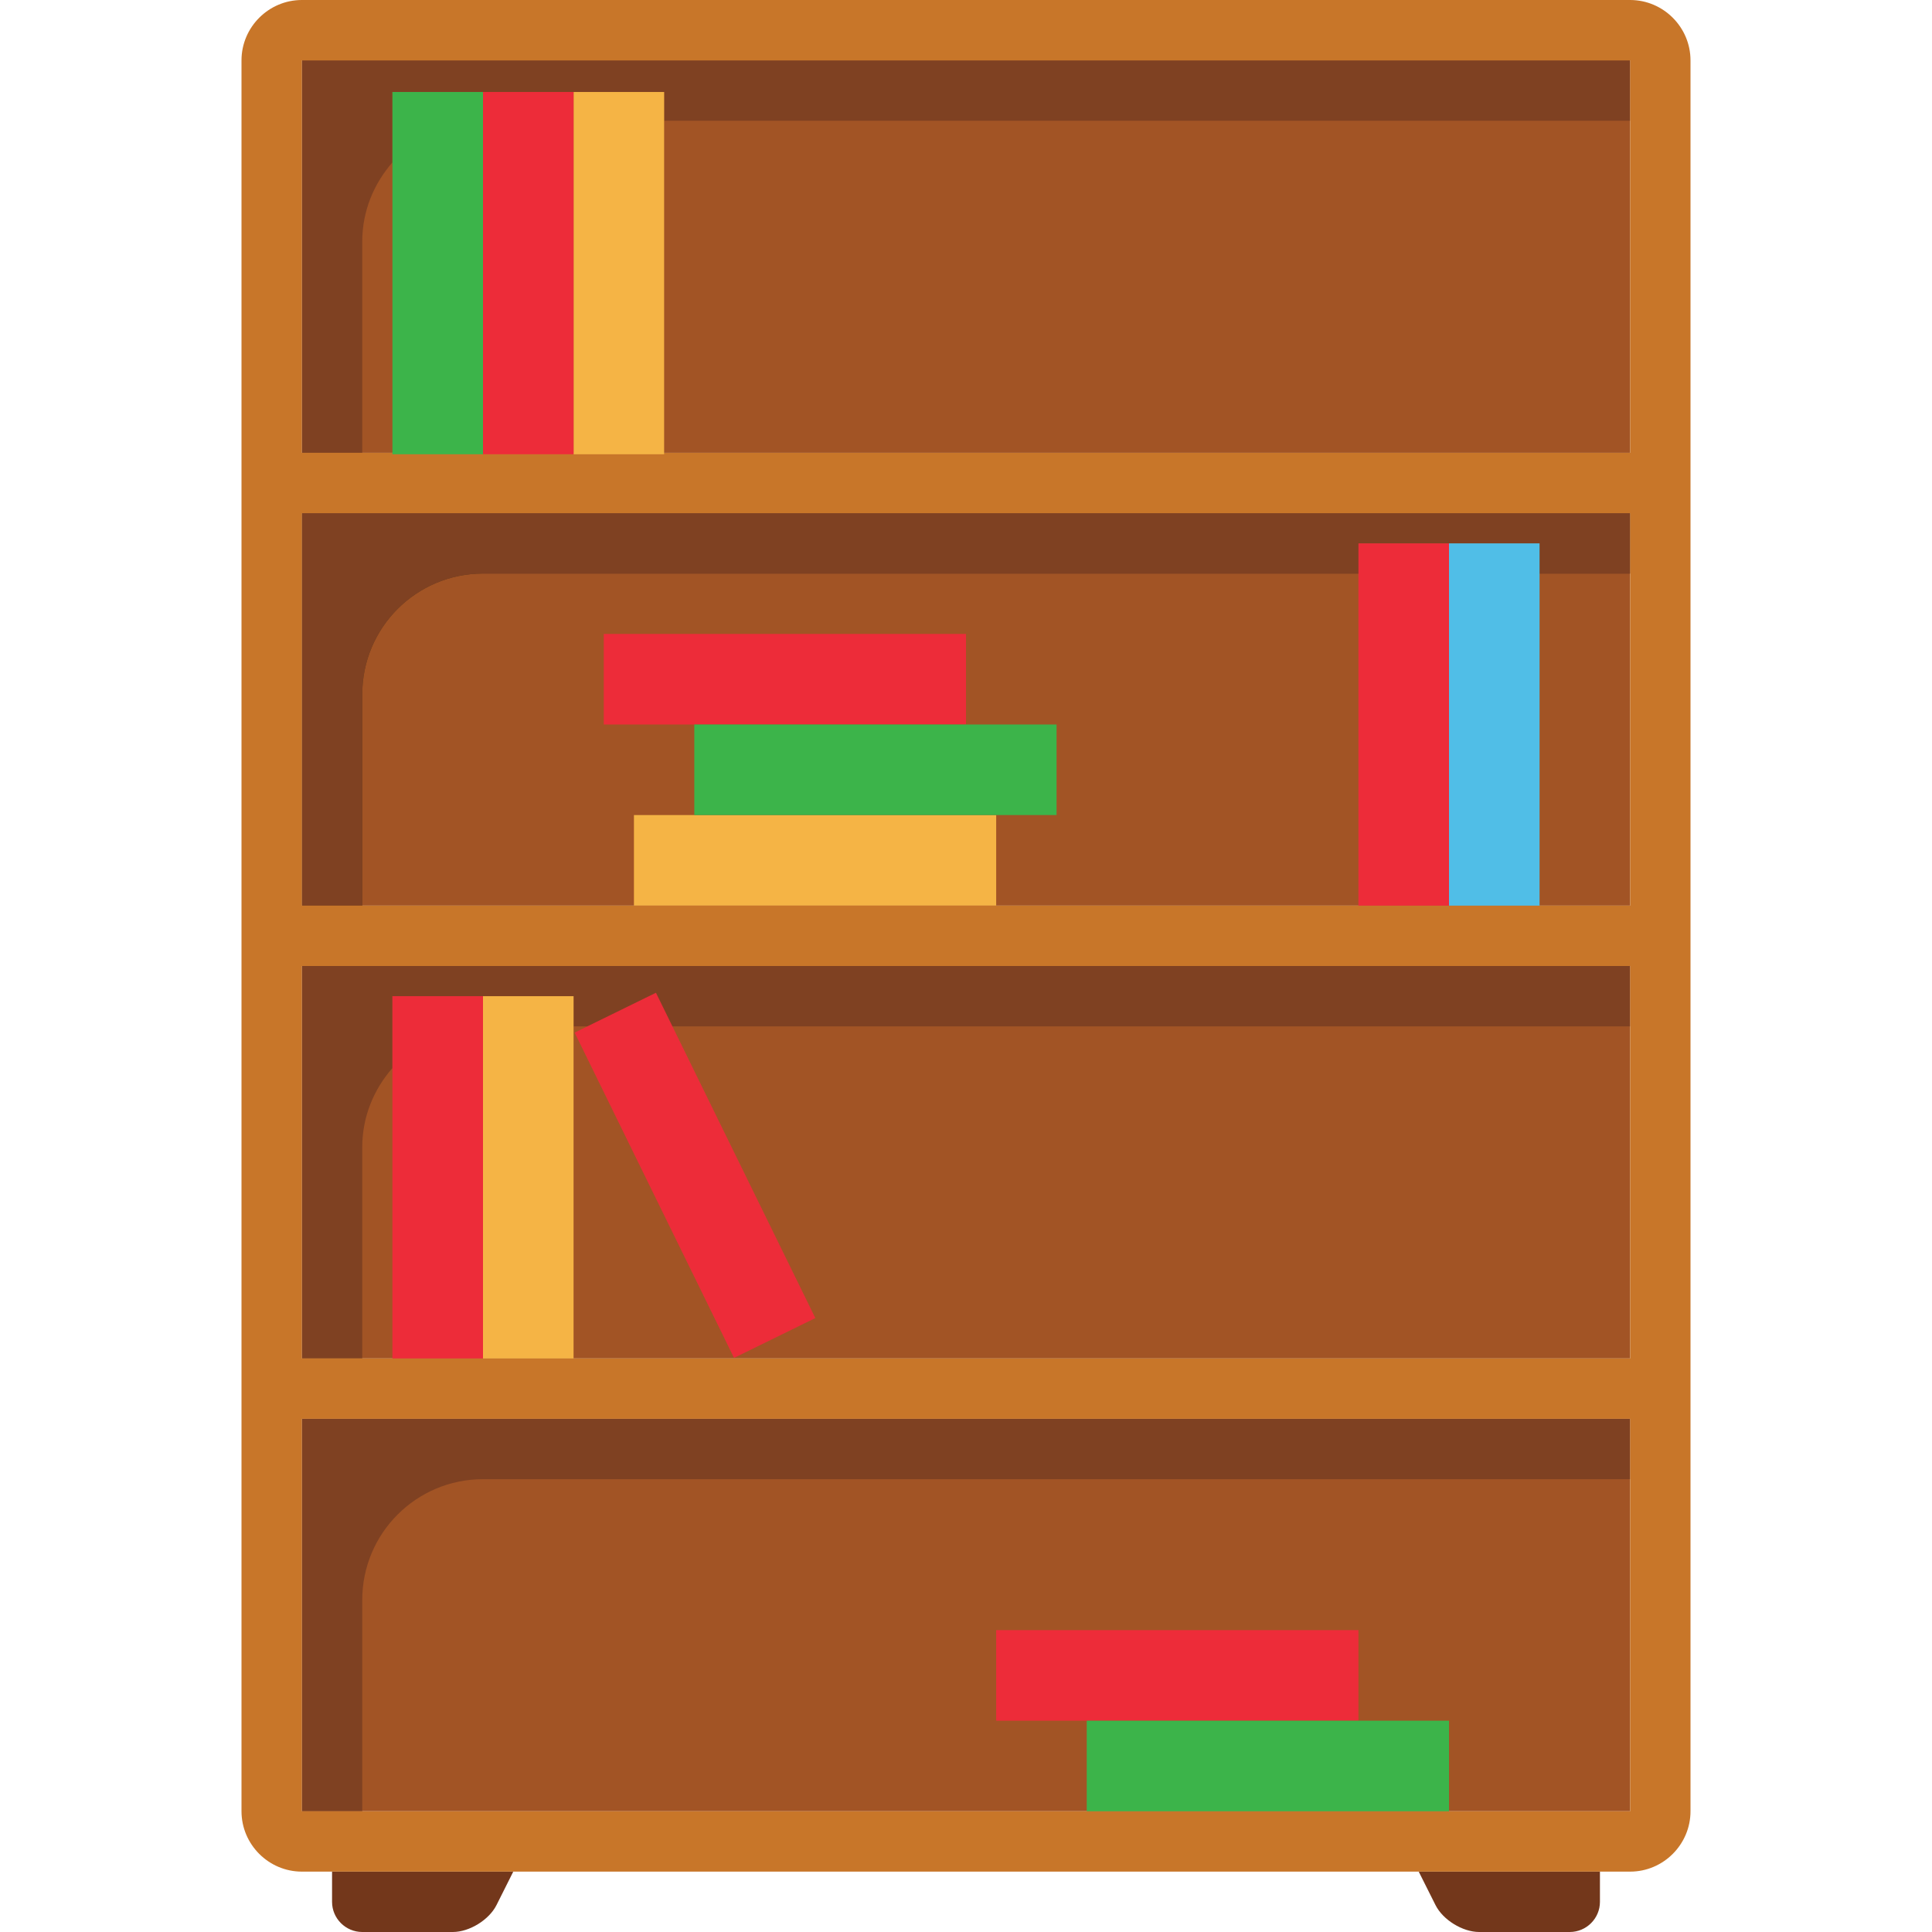 <?xml version="1.0" encoding="iso-8859-1"?>
<!-- Uploaded to: SVG Repo, www.svgrepo.com, Generator: SVG Repo Mixer Tools -->
<!DOCTYPE svg PUBLIC "-//W3C//DTD SVG 1.1//EN" "http://www.w3.org/Graphics/SVG/1.1/DTD/svg11.dtd">
<svg version="1.1" id="Capa_1" xmlns="http://www.w3.org/2000/svg" xmlns:xlink="http://www.w3.org/1999/xlink" 
	 viewBox="0 0 512 512" xml:space="preserve">
<g>
	<rect x="80" y="136" style="fill:#A25425;" width="352" height="104"/>
	<rect x="80" y="16" style="fill:#A25425;" width="352" height="104"/>
	<rect x="80" y="256" style="fill:#A25425;" width="352" height="104"/>
	<rect x="168" y="216" style="fill:#F5B445;" width="96" height="24"/>
	<rect x="160" y="168" style="fill:#ED2C39;" width="96" height="24"/>
	<rect x="184" y="192" style="fill:#3CB44A;" width="96" height="24"/>
	<path style="fill:#73371B;" d="M88,496v8.022c0,4.388,3.6,7.978,8,7.978h24c4.4,0,9.609-3.211,11.578-7.136l4.444-8.864H88z"/>
	<path style="fill:#73371B;" d="M375.978,496l4.444,8.864C382.39,508.789,387.6,512,392,512h24c4.4,0,8-3.59,8-7.978V496H375.978z"
		/>
	<path style="fill:#7F4122;" d="M80,16v16v88h16V64c0-8.061,3.081-15.337,8-20.964V24.379h72V32h256V16H80z"/>
	<path style="fill:#673D17;" d="M80,136v16v88h16v-56c0-17.673,14.327-32,32-32h232v-8h48v8h24v-16H80z"/>
	<path style="fill:#7F4122;" d="M80,136v16v88h16v-56c0-17.673,14.327-32,32-32h232v-8h48v8h24v-16H80z"/>
	<rect x="80" y="376" style="fill:#A25425;" width="352" height="104"/>
	<path style="fill:#7F4122;" d="M80,376v16v88h16v-56c0-17.673,14.327-32,32-32h304v-16H80z"/>
	<path style="fill:#7F4122;" d="M80,256v16v88h16v-56c0-8.061,3.081-15.337,8-20.964V264h48v8h3.866l17.854-8.758l4.296,8.758H432
		v-16H80z"/>
	<path style="fill:#C87629;" d="M432,0H256H80c-8.8,0-16,7.2-16,16v464c0,8.8,7.2,16,16,16h176h176c8.8,0,16-7.2,16-16V16
		C448,7.2,440.8,0,432,0z M432,480H304h-40h-16h-16H80V376h152h16h16h40h128V480z M432,360H80V256h352V360z M432,240H80V136h352V240
		z M432,120H80V16h352V120z"/>
	<rect x="264" y="432" style="fill:#ED2C39;" width="96" height="24"/>
	<rect x="288" y="456" style="fill:#3CB44A;" width="96" height="24"/>
	<rect x="384" y="144" style="fill:#50BEE7;" width="24" height="96"/>
	<rect x="360" y="144" style="fill:#ED2C39;" width="24" height="96"/>
	<rect x="152" y="24.379" style="fill:#F5B445;" width="24" height="96"/>
	<rect x="128" y="24.379" style="fill:#ED2C39;" width="24" height="96"/>
	<rect x="104" y="24.379" style="fill:#3CB44A;" width="24" height="96"/>
	<rect x="128" y="264" style="fill:#F5B445;" width="24" height="96"/>
	<rect x="104" y="264" style="fill:#ED2C39;" width="24" height="96"/>
	
		<rect x="172.086" y="263.621" transform="matrix(-0.898 0.44 -0.44 -0.898 486.603 510.314)" style="fill:#ED2C39;" width="24" height="96"/>
</g>
</svg>